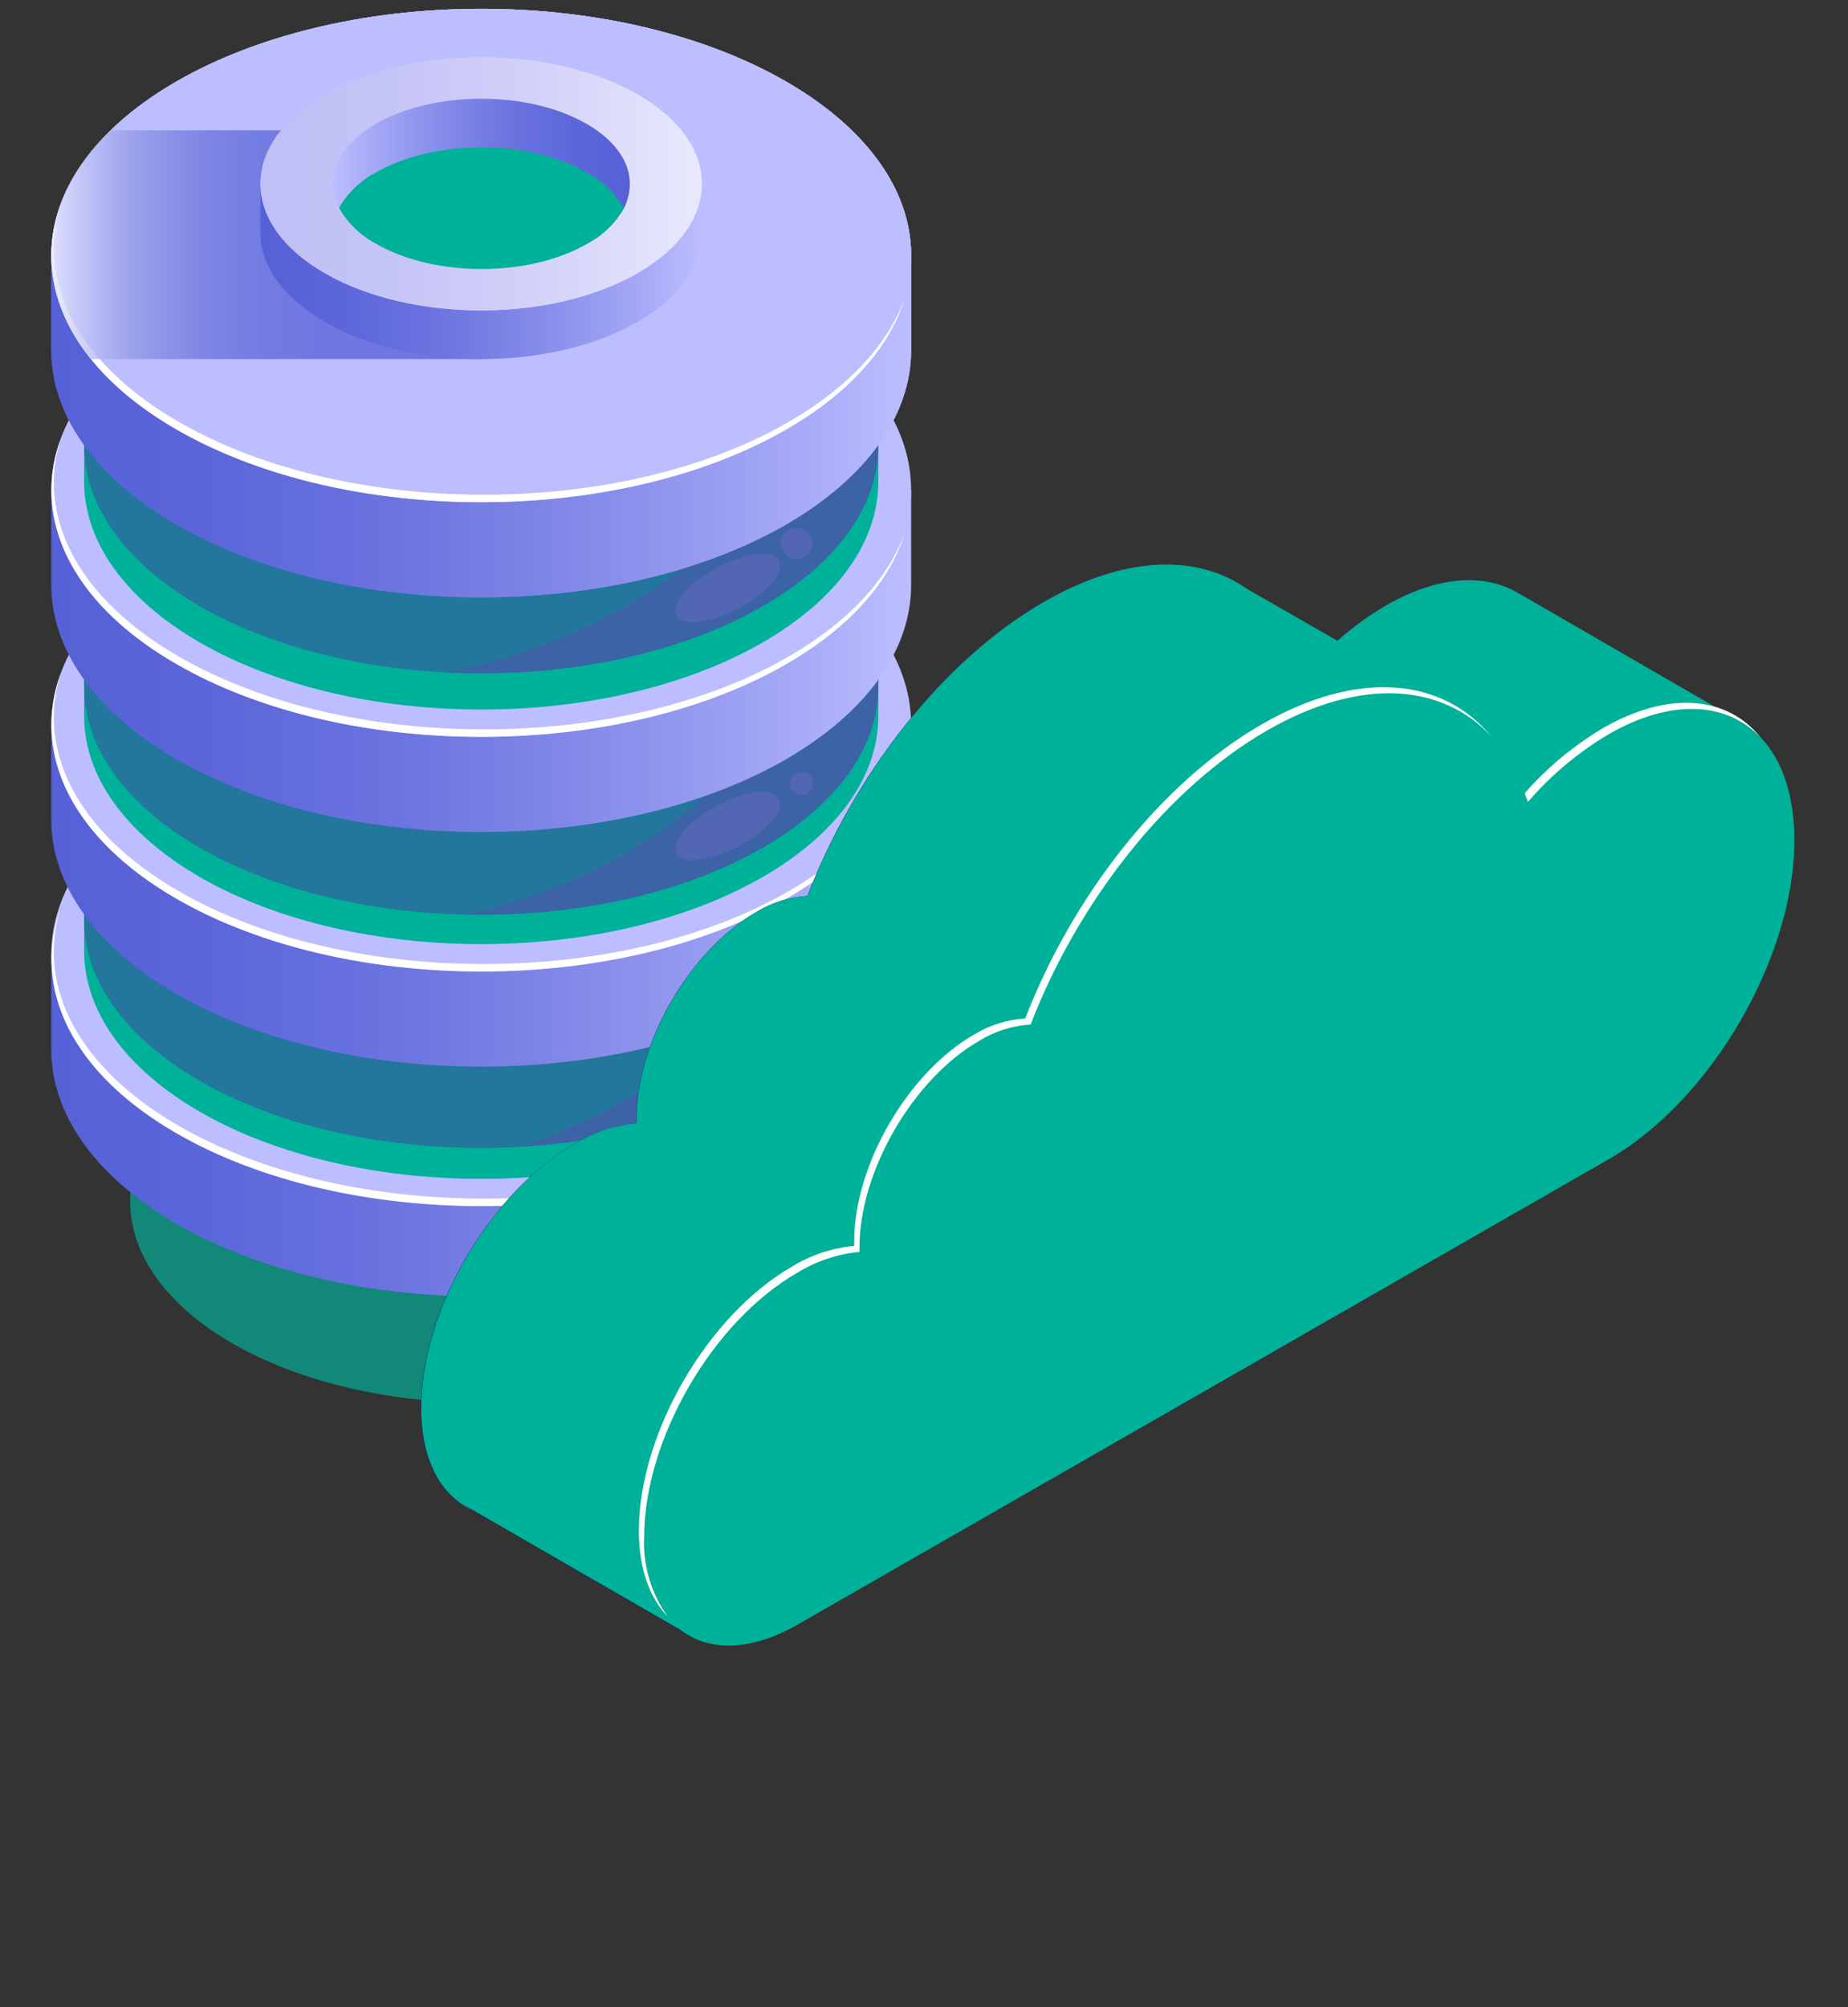 <svg width="105" height="114" viewBox="0 0 105 114" fill="none" xmlns="http://www.w3.org/2000/svg">
<rect x="0" y="0" width="105" height="114" fill="#333333" stroke="none"/>
<g clip-path="url(#clip0_270_9932)">
<g opacity="0.67">
<path d="M27.341 79.669C38.356 79.669 47.287 74.547 47.287 68.228C47.287 61.91 38.356 56.788 27.341 56.788C16.325 56.788 7.395 61.91 7.395 68.228C7.395 74.547 16.325 79.669 27.341 79.669Z" fill="#00B19A"/>
</g>
<path d="M51.769 59.606V54.223H49.897C48.477 52.363 46.677 50.822 44.616 49.699C35.077 44.227 19.628 44.227 10.066 49.699C8.005 50.822 6.206 52.363 4.785 54.223H2.914V59.606C2.914 63.192 5.302 66.778 10.072 69.536C19.606 75.002 35.06 75.002 44.616 69.536C49.386 66.778 51.769 63.192 51.769 59.606Z" fill="url(#paint0_linear_270_9932)"/>
<path d="M27.341 68.228C40.832 68.228 51.769 61.955 51.769 54.217C51.769 46.479 40.832 40.206 27.341 40.206C13.851 40.206 2.914 46.479 2.914 54.217C2.914 61.955 13.851 68.228 27.341 68.228Z" fill="#BCBEFF"/>
<path d="M49.904 54.013V46.665H48.172C46.86 44.949 45.199 43.526 43.296 42.49C34.484 37.437 20.202 37.437 11.389 42.49C9.487 43.526 7.826 44.949 6.514 46.665H4.781V54.013C4.781 57.323 7.002 60.633 11.389 63.164C20.202 68.217 34.484 68.217 43.296 63.164C47.7 60.638 49.904 57.328 49.904 54.013Z" fill="#00B19A"/>
<g opacity="0.51">
<path d="M49.904 52.264V44.895H48.172C46.86 43.178 45.199 41.755 43.296 40.719C34.484 35.666 20.202 35.666 11.389 40.719C9.487 41.755 7.826 43.178 6.514 44.895H4.781V52.264C4.781 55.574 7.002 58.884 11.389 61.41C20.202 66.463 34.484 66.463 43.296 61.41C47.7 58.884 49.904 55.574 49.904 52.264Z" fill="#453C9E"/>
</g>
<path d="M27.343 59.606C39.803 59.606 49.904 53.812 49.904 46.665C49.904 39.518 39.803 33.724 27.343 33.724C14.882 33.724 4.781 39.518 4.781 46.665C4.781 53.812 14.882 59.606 27.343 59.606Z" fill="#BCBEFF"/>
<g opacity="0.51">
<path d="M42.886 56.186C38.998 61.096 33.89 63.716 29.559 65.123C34.556 64.836 39.448 63.595 43.291 61.394C47.694 58.867 49.899 55.557 49.899 52.248V50.041C47.17 51.602 44.786 53.692 42.886 56.186Z" fill="#5351AF"/>
</g>
<path d="M51.769 46.549V41.166H49.897C48.477 39.306 46.677 37.765 44.616 36.642C35.077 31.17 19.628 31.17 10.066 36.642C8.005 37.765 6.206 39.306 4.785 41.166H2.914V46.549C2.914 50.135 5.302 53.721 10.072 56.479C19.606 61.951 35.06 61.951 44.616 56.479C49.386 53.721 51.769 50.135 51.769 46.549Z" fill="url(#paint1_linear_270_9932)"/>
<path d="M27.341 55.177C40.832 55.177 51.769 48.904 51.769 41.166C51.769 33.428 40.832 27.154 27.341 27.154C13.851 27.154 2.914 33.428 2.914 41.166C2.914 48.904 13.851 55.177 27.341 55.177Z" fill="#BCBEFF"/>
<path d="M49.904 40.68V33.338H48.172C46.86 31.621 45.199 30.199 43.296 29.162C34.484 24.11 20.202 24.11 11.389 29.162C9.487 30.199 7.826 31.621 6.514 33.338H4.781V40.68C4.781 43.99 7.002 47.3 11.389 49.832C20.202 54.885 34.484 54.885 43.296 49.832C47.7 47.3 49.904 43.99 49.904 40.68Z" fill="#00B19A"/>
<g opacity="0.51">
<path d="M49.904 39.025V31.661H48.172C46.862 29.941 45.2 28.516 43.296 27.48C34.484 22.427 20.202 22.427 11.389 27.48C9.485 28.516 7.824 29.941 6.514 31.661H4.781V39.025C4.781 42.335 7.002 45.645 11.389 48.171C20.202 53.224 34.484 53.224 43.296 48.171C47.7 45.645 49.904 42.335 49.904 39.025Z" fill="#453C9E"/>
</g>
<path d="M27.343 46.279C39.803 46.279 49.904 40.485 49.904 33.338C49.904 26.191 39.803 20.397 27.343 20.397C14.882 20.397 4.781 26.191 4.781 33.338C4.781 40.485 14.882 46.279 27.343 46.279Z" fill="#BCBEFF"/>
<g opacity="0.51">
<path d="M42.885 42.17C38.065 48.27 31.33 50.841 26.582 51.922C32.607 52.044 38.699 50.819 43.296 48.155C47.7 45.628 49.904 42.319 49.904 39.009V36.035C47.175 37.593 44.788 39.679 42.885 42.17Z" fill="#5351AF"/>
</g>
<path d="M51.769 33.222V27.838H49.897C48.475 25.98 46.676 24.439 44.616 23.315C35.077 17.843 19.628 17.843 10.066 23.315C8.007 24.439 6.208 25.98 4.785 27.838H2.914V33.222C2.914 36.808 5.302 40.393 10.072 43.151C19.606 48.624 35.06 48.624 44.616 43.151C49.386 40.393 51.769 36.819 51.769 33.222Z" fill="url(#paint2_linear_270_9932)"/>
<path d="M27.341 41.85C40.832 41.85 51.769 35.577 51.769 27.838C51.769 20.1 40.832 13.827 27.341 13.827C13.851 13.827 2.914 20.1 2.914 27.838C2.914 35.577 13.851 41.85 27.341 41.85Z" fill="#BCBEFF"/>
<path d="M49.904 27.358V20.011H48.172C46.86 18.294 45.199 16.871 43.296 15.835C34.484 10.782 20.202 10.782 11.389 15.835C9.487 16.871 7.826 18.294 6.514 20.011H4.781V27.364C4.781 30.674 7.002 33.983 11.389 36.51C20.202 41.563 34.484 41.563 43.296 36.51C47.7 33.983 49.904 30.674 49.904 27.358Z" fill="#00B19A"/>
<g opacity="0.51">
<path d="M49.904 25.306V17.959H48.172C46.862 16.239 45.2 14.814 43.296 13.778C34.484 8.725 20.202 8.725 11.389 13.778C9.485 14.814 7.824 16.239 6.514 17.959H4.781V25.306C4.781 28.616 7.002 31.926 11.389 34.452C20.202 39.505 34.484 39.505 43.296 34.452C47.7 31.926 49.904 28.616 49.904 25.306Z" fill="#453C9E"/>
</g>
<path d="M27.343 32.952C39.803 32.952 49.904 27.158 49.904 20.011C49.904 12.864 39.803 7.07 27.343 7.07C14.882 7.07 4.781 12.864 4.781 20.011C4.781 27.158 14.882 32.952 27.343 32.952Z" fill="#BCBEFF"/>
<path d="M51.769 19.895V14.511H49.897C48.475 12.653 46.676 11.112 44.616 9.988C35.077 4.516 19.628 4.516 10.066 9.988C8.007 11.112 6.208 12.653 4.785 14.511H2.914V19.895C2.914 23.481 5.302 27.066 10.072 29.824C19.606 35.296 35.06 35.296 44.616 29.824C49.386 27.066 51.769 23.481 51.769 19.895Z" fill="url(#paint3_linear_270_9932)"/>
<path d="M27.341 28.523C40.832 28.523 51.769 22.249 51.769 14.511C51.769 6.773 40.832 0.5 27.341 0.5C13.851 0.5 2.914 6.773 2.914 14.511C2.914 22.249 13.851 28.523 27.341 28.523Z" fill="#BCBEFF"/>
<path d="M27.341 28.523C40.832 28.523 51.769 22.249 51.769 14.511C51.769 6.773 40.832 0.5 27.341 0.5C13.851 0.5 2.914 6.773 2.914 14.511C2.914 22.249 13.851 28.523 27.341 28.523Z" fill="#BCBEFF"/>
<g opacity="0.51">
<path d="M42.884 28.153C37.586 34.855 29.99 37.293 25.242 38.187C31.695 38.529 38.353 37.288 43.295 34.452C47.698 31.926 49.903 28.616 49.903 25.306V21.997C47.171 23.561 44.784 25.654 42.884 28.153Z" fill="#5351AF"/>
</g>
<path d="M51.769 19.895V14.511H49.897C48.475 12.653 46.676 11.112 44.616 9.988C35.077 4.516 19.628 4.516 10.066 9.988C8.007 11.112 6.208 12.653 4.785 14.511H2.914V19.895C2.914 23.481 5.302 27.066 10.072 29.824C19.606 35.296 35.06 35.296 44.616 29.824C49.386 27.066 51.769 23.481 51.769 19.895Z" fill="url(#paint4_linear_270_9932)"/>
<path d="M27.341 28.523C40.832 28.523 51.769 22.249 51.769 14.511C51.769 6.773 40.832 0.5 27.341 0.5C13.851 0.5 2.914 6.773 2.914 14.511C2.914 22.249 13.851 28.523 27.341 28.523Z" fill="#BCBEFF"/>
<path d="M27.341 28.523C40.832 28.523 51.769 22.249 51.769 14.511C51.769 6.773 40.832 0.5 27.341 0.5C13.851 0.5 2.914 6.773 2.914 14.511C2.914 22.249 13.851 28.523 27.341 28.523Z" fill="#BCBEFF"/>
<path d="M44.758 23.994C35.218 29.466 19.77 29.466 10.214 23.994C4.366 20.64 2.112 16.017 3.422 11.676C1.829 16.139 4.039 20.96 10.086 24.418C19.62 29.89 35.074 29.89 44.63 24.418C48.329 22.3 50.583 19.663 51.416 16.922C50.472 19.509 48.262 21.98 44.758 23.994Z" fill="white"/>
<path d="M44.758 37.321C35.218 42.793 19.77 42.793 10.214 37.321C4.366 33.967 2.112 29.344 3.422 25.003C1.829 29.466 4.039 34.287 10.086 37.745C19.62 43.218 35.074 43.218 44.63 37.745C48.329 35.622 50.583 32.991 51.416 30.249C50.472 32.836 48.262 35.307 44.758 37.321Z" fill="white"/>
<path d="M44.758 50.648C35.218 56.12 19.77 56.12 10.214 50.648C4.366 47.294 2.112 42.672 3.422 38.33C1.829 42.793 4.039 47.609 10.086 51.073C19.62 56.545 35.074 56.545 44.63 51.073C48.329 48.949 50.583 46.318 51.416 43.571C50.472 46.163 48.262 48.635 44.758 50.648Z" fill="white"/>
<path d="M44.758 63.975C35.218 69.442 19.77 69.442 10.214 63.975C4.366 60.621 2.112 55.999 3.422 51.657C1.829 56.12 4.039 60.936 10.086 64.4C19.62 69.872 35.074 69.872 44.63 64.4C48.329 62.276 50.583 59.645 51.416 56.898C50.472 59.49 48.262 61.962 44.758 63.975Z" fill="white"/>
<path opacity="0.78" d="M5.165 20.392H27.344V7.401H6.287C2.206 11.372 1.834 16.254 5.165 20.392Z" fill="url(#paint5_linear_270_9932)"/>
<path d="M39.885 13.204V10.446H38.919C38.192 9.489 37.268 8.697 36.209 8.123C31.311 5.31 23.371 5.31 18.473 8.123C17.413 8.696 16.488 9.488 15.763 10.446H14.797V13.204C14.797 15.041 16.024 16.883 18.473 18.29C23.371 21.098 31.311 21.098 36.209 18.29C38.658 16.883 39.885 15.041 39.885 13.204Z" fill="url(#paint6_linear_270_9932)"/>
<path d="M36.21 15.526C31.312 18.334 23.372 18.334 18.474 15.526C13.576 12.718 13.576 8.162 18.474 5.349C23.372 2.535 31.312 2.541 36.21 5.349C41.108 8.156 41.108 12.713 36.21 15.526Z" fill="#BCBEFF"/>
<path d="M36.21 15.526C31.312 18.334 23.372 18.334 18.474 15.526C13.576 12.718 13.576 8.162 18.474 5.349C23.372 2.535 31.312 2.541 36.21 5.349C41.108 8.156 41.108 12.713 36.21 15.526Z" fill="url(#paint7_linear_270_9932)"/>
<path d="M33.335 13.86C30.042 15.752 24.694 15.752 21.396 13.86C20.506 13.395 19.768 12.687 19.269 11.819C18.42 10.165 20.546 8.973 22.812 7.677C26.11 5.785 28.454 5.316 31.747 7.208C34.018 8.504 36.311 10.17 35.462 11.819C34.965 12.688 34.226 13.397 33.335 13.86Z" fill="#00B19A"/>
<path d="M21.373 9.789C24.672 7.897 30.014 7.897 33.312 9.789C34.202 10.254 34.94 10.963 35.439 11.83C36.288 10.175 35.583 8.328 33.312 7.026C30.014 5.134 24.672 5.134 21.373 7.026C19.102 8.328 18.397 10.181 19.246 11.83C19.745 10.963 20.483 10.254 21.373 9.789Z" fill="url(#paint8_linear_270_9932)"/>
<g opacity="0.51">
<path d="M41.108 34.96C39.442 35.6 38.237 35.429 38.365 34.568C38.492 33.708 39.931 32.494 41.58 31.849C43.229 31.203 44.451 31.38 44.323 32.235C44.195 33.09 42.74 34.315 41.108 34.96Z" fill="#6767C1"/>
</g>
<g opacity="0.51">
<path d="M41.108 48.475C39.442 49.12 38.237 48.944 38.365 48.083C38.492 47.222 39.931 46.009 41.58 45.364C43.229 44.718 44.451 44.895 44.323 45.755C44.195 46.616 42.74 47.851 41.108 48.475Z" fill="#6767C1"/>
</g>
<g opacity="0.51">
<path d="M41.188 62.083C39.522 62.723 38.311 62.552 38.439 61.691C38.567 60.831 40.01 59.617 41.654 58.972C43.298 58.327 44.531 58.503 44.397 59.358C44.264 60.213 42.831 61.438 41.188 62.083Z" fill="#6767C1"/>
</g>
<g opacity="0.51">
<path d="M45.777 31.567C45.627 31.702 45.431 31.773 45.229 31.767C45.027 31.761 44.835 31.677 44.694 31.534C44.549 31.417 44.444 31.258 44.395 31.078C44.346 30.899 44.354 30.709 44.419 30.535C44.485 30.361 44.603 30.211 44.758 30.108C44.914 30.004 45.098 29.951 45.285 29.957C45.472 29.963 45.652 30.026 45.801 30.14C45.949 30.253 46.059 30.409 46.113 30.587C46.167 30.765 46.164 30.955 46.104 31.131C46.043 31.307 45.929 31.459 45.777 31.567Z" fill="#6767C1"/>
</g>
<g opacity="0.51">
<path d="M45.777 45.143C45.658 45.185 45.53 45.194 45.407 45.167C45.284 45.141 45.17 45.081 45.08 44.995C44.989 44.908 44.924 44.798 44.892 44.677C44.861 44.556 44.864 44.428 44.902 44.309C44.939 44.19 45.01 44.083 45.105 44.001C45.2 43.919 45.316 43.865 45.441 43.845C45.565 43.825 45.692 43.84 45.809 43.888C45.925 43.936 46.026 44.015 46.099 44.117C46.188 44.296 46.205 44.503 46.145 44.694C46.085 44.885 45.953 45.046 45.777 45.143Z" fill="#6767C1"/>
</g>
<g opacity="0.51">
<path d="M45.777 58.674C45.658 58.716 45.53 58.725 45.407 58.699C45.284 58.672 45.17 58.613 45.08 58.526C44.989 58.44 44.924 58.33 44.892 58.208C44.861 58.087 44.864 57.96 44.902 57.84C44.939 57.721 45.01 57.614 45.105 57.532C45.2 57.45 45.316 57.396 45.441 57.376C45.565 57.356 45.692 57.371 45.809 57.419C45.925 57.467 46.026 57.547 46.099 57.648C46.19 57.827 46.207 58.034 46.147 58.226C46.087 58.417 45.954 58.578 45.777 58.674Z" fill="#6767C1"/>
</g>
<path d="M78.751 34.386C77.014 35.416 75.457 36.72 74.142 38.248C72.204 32.08 66.313 30.172 59.338 34.171C53.563 37.481 48.538 43.99 45.878 50.885C44.849 50.949 43.851 51.263 42.974 51.801C39.209 53.958 36.155 59.209 36.155 63.529C36.155 63.622 36.155 63.711 36.155 63.799C34.911 63.919 33.711 64.319 32.645 64.968C27.831 67.726 23.922 74.445 23.922 79.972C23.922 85.5 27.809 87.734 32.645 84.97L78.735 58.536C84.549 55.199 89.285 47.09 89.285 40.421C89.285 33.752 84.565 31.054 78.751 34.386Z" fill="url(#paint9_linear_270_9932)"/>
<path d="M78.753 34.386C77.762 34.963 76.832 35.638 75.977 36.4L70.823 33.443C67.991 31.468 63.893 31.556 59.334 34.171C53.559 37.481 48.534 43.99 45.874 50.885C44.845 50.949 43.847 51.263 42.97 51.801C39.205 53.958 36.151 59.209 36.151 63.528C36.151 63.622 36.151 63.711 36.151 63.799C34.907 63.919 33.707 64.319 32.642 64.968C27.827 67.726 23.918 74.445 23.918 79.972C23.918 82.73 24.879 84.639 26.433 85.555H26.472L39.1 92.836L41.876 79.658L78.753 58.509C84.567 55.171 89.303 47.062 89.303 40.393C89.303 33.724 84.567 31.054 78.753 34.386Z" fill="url(#paint10_radial_270_9932)"/>
<path d="M99.042 41.072L86.271 33.686C84.36 32.555 81.706 32.698 78.769 34.381C77.778 34.958 76.847 35.632 75.992 36.394L70.839 33.437C68.007 31.463 63.909 31.551 59.35 34.166C53.575 37.475 48.55 43.984 45.89 50.88C44.861 50.943 43.863 51.258 42.986 51.795C39.221 53.952 36.167 59.204 36.167 63.523C36.167 63.617 36.167 63.705 36.167 63.793C34.923 63.913 33.722 64.313 32.657 64.963C27.843 67.721 23.934 74.44 23.934 79.967C23.934 82.725 24.894 84.634 26.449 85.549H26.488L39.115 92.831L41.892 79.652L78.769 58.503C83.483 55.8 87.47 49.959 88.814 44.293L99.042 41.072Z" fill="#00B19A"/>
<path d="M91.419 41.69C89.682 42.719 88.125 44.023 86.81 45.551C84.872 39.384 78.981 37.475 72.006 41.474C66.231 44.784 61.206 51.293 58.546 58.189C57.517 58.252 56.519 58.567 55.642 59.104C51.877 61.261 48.823 66.513 48.823 70.832C48.823 70.926 48.823 71.014 48.823 71.102C47.579 71.221 46.378 71.621 45.313 72.272C40.499 75.03 36.59 81.749 36.59 87.276C36.59 92.803 40.477 95.037 45.313 92.273L91.403 65.84C97.216 62.502 101.953 54.394 101.953 47.724C101.953 41.055 97.233 38.358 91.419 41.69Z" fill="#00B19A"/>
<path d="M86.809 45.551C88.123 44.023 89.68 42.719 91.418 41.69C94.977 39.649 98.126 39.875 100.03 41.883C98.165 39.56 94.872 39.191 91.118 41.331C89.436 42.325 87.923 43.578 86.637 45.044C86.698 45.226 86.753 45.386 86.809 45.551Z" fill="white"/>
<path d="M36.601 87.276C36.601 81.76 40.488 75.03 45.324 72.272C46.389 71.621 47.589 71.221 48.834 71.102C48.834 71.014 48.834 70.926 48.834 70.832C48.834 66.513 51.888 61.261 55.653 59.104C56.53 58.566 57.528 58.252 58.557 58.189C61.217 51.293 66.242 44.784 72.017 41.474C77.298 38.441 81.962 38.81 84.755 41.844C81.979 38.496 77.192 37.983 71.712 41.127C65.942 44.437 60.917 50.946 58.251 57.847C57.223 57.909 56.226 58.222 55.347 58.757C51.582 60.919 48.534 66.171 48.534 70.49C48.534 70.584 48.534 70.666 48.534 70.76C47.29 70.877 46.089 71.275 45.024 71.924C40.205 74.682 36.301 81.406 36.301 86.928C36.301 89.102 36.912 90.751 37.933 91.805C36.988 90.487 36.518 88.891 36.601 87.276Z" fill="white"/>
</g>
<defs>
<linearGradient id="paint0_linear_270_9932" x1="2.914" y1="59.606" x2="51.769" y2="59.606" gradientUnits="userSpaceOnUse">
<stop stop-color="#5761D7"/>
<stop offset="0.18" stop-color="#5C66D9"/>
<stop offset="0.39" stop-color="#6A73DF"/>
<stop offset="0.61" stop-color="#8289E8"/>
<stop offset="0.85" stop-color="#A3A7F5"/>
<stop offset="1" stop-color="#BCBEFF"/>
</linearGradient>
<linearGradient id="paint1_linear_270_9932" x1="2.914" y1="46.549" x2="51.769" y2="46.549" gradientUnits="userSpaceOnUse">
<stop stop-color="#5761D7"/>
<stop offset="0.18" stop-color="#5C66D9"/>
<stop offset="0.39" stop-color="#6A73DF"/>
<stop offset="0.61" stop-color="#8289E8"/>
<stop offset="0.85" stop-color="#A3A7F5"/>
<stop offset="1" stop-color="#BCBEFF"/>
</linearGradient>
<linearGradient id="paint2_linear_270_9932" x1="2.914" y1="33.222" x2="51.769" y2="33.222" gradientUnits="userSpaceOnUse">
<stop stop-color="#5761D7"/>
<stop offset="0.18" stop-color="#5C66D9"/>
<stop offset="0.39" stop-color="#6A73DF"/>
<stop offset="0.61" stop-color="#8289E8"/>
<stop offset="0.85" stop-color="#A3A7F5"/>
<stop offset="1" stop-color="#BCBEFF"/>
</linearGradient>
<linearGradient id="paint3_linear_270_9932" x1="2.914" y1="19.895" x2="51.769" y2="19.895" gradientUnits="userSpaceOnUse">
<stop stop-color="#5761D7"/>
<stop offset="0.18" stop-color="#5C66D9"/>
<stop offset="0.39" stop-color="#6A73DF"/>
<stop offset="0.61" stop-color="#8289E8"/>
<stop offset="0.85" stop-color="#A3A7F5"/>
<stop offset="1" stop-color="#BCBEFF"/>
</linearGradient>
<linearGradient id="paint4_linear_270_9932" x1="2.914" y1="19.895" x2="51.769" y2="19.895" gradientUnits="userSpaceOnUse">
<stop stop-color="#5761D7"/>
<stop offset="0.18" stop-color="#5C66D9"/>
<stop offset="0.39" stop-color="#6A73DF"/>
<stop offset="0.61" stop-color="#8289E8"/>
<stop offset="0.85" stop-color="#A3A7F5"/>
<stop offset="1" stop-color="#BCBEFF"/>
</linearGradient>
<linearGradient id="paint5_linear_270_9932" x1="2.916" y1="13.899" x2="27.344" y2="13.899" gradientUnits="userSpaceOnUse">
<stop stop-color="#E9E9FD"/>
<stop offset="0.04" stop-color="#D3D5F7"/>
<stop offset="0.11" stop-color="#B2B6EF"/>
<stop offset="0.18" stop-color="#969BE7"/>
<stop offset="0.27" stop-color="#7F86E1"/>
<stop offset="0.36" stop-color="#6D75DD"/>
<stop offset="0.48" stop-color="#606AD9"/>
<stop offset="0.64" stop-color="#5963D8"/>
<stop offset="1" stop-color="#5761D7"/>
</linearGradient>
<linearGradient id="paint6_linear_270_9932" x1="14.797" y1="13.204" x2="39.885" y2="13.204" gradientUnits="userSpaceOnUse">
<stop stop-color="#5761D7"/>
<stop offset="0.18" stop-color="#5C66D9"/>
<stop offset="0.39" stop-color="#6A73DF"/>
<stop offset="0.61" stop-color="#8289E8"/>
<stop offset="0.85" stop-color="#A3A7F5"/>
<stop offset="1" stop-color="#BCBEFF"/>
</linearGradient>
<linearGradient id="paint7_linear_270_9932" x1="14.798" y1="10.44" x2="39.886" y2="10.44" gradientUnits="userSpaceOnUse">
<stop stop-color="#C0BFF6"/>
<stop offset="0.29" stop-color="#C5C4F7"/>
<stop offset="0.64" stop-color="#D3D2F9"/>
<stop offset="1" stop-color="#E9E9FD"/>
</linearGradient>
<linearGradient id="paint8_linear_270_9932" x1="18.897" y1="8.708" x2="35.788" y2="8.708" gradientUnits="userSpaceOnUse">
<stop stop-color="#BCBEFF"/>
<stop offset="0.15" stop-color="#A3A7F5"/>
<stop offset="0.39" stop-color="#8289E8"/>
<stop offset="0.61" stop-color="#6A73DF"/>
<stop offset="0.82" stop-color="#5C66D9"/>
<stop offset="1" stop-color="#5761D7"/>
</linearGradient>
<linearGradient id="paint9_linear_270_9932" x1="25.453" y1="71.44" x2="91.102" y2="71.44" gradientUnits="userSpaceOnUse">
<stop stop-color="#5761D7"/>
<stop offset="0.18" stop-color="#5C66D9"/>
<stop offset="0.39" stop-color="#6A73DF"/>
<stop offset="0.61" stop-color="#8289E8"/>
<stop offset="0.85" stop-color="#A3A7F5"/>
<stop offset="1" stop-color="#BCBEFF"/>
</linearGradient>
<radialGradient id="paint10_radial_270_9932" cx="0" cy="0" r="1" gradientUnits="userSpaceOnUse" gradientTransform="translate(39.294 52.739) scale(31.169 30.963)">
<stop stop-color="#2B237C"/>
<stop offset="1" stop-color="#180D5B"/>
</radialGradient>
<clipPath id="clip0_270_9932">
<rect width="105" height="113" fill="white" transform="translate(0 0.5)"/>
</clipPath>
</defs>
</svg>
